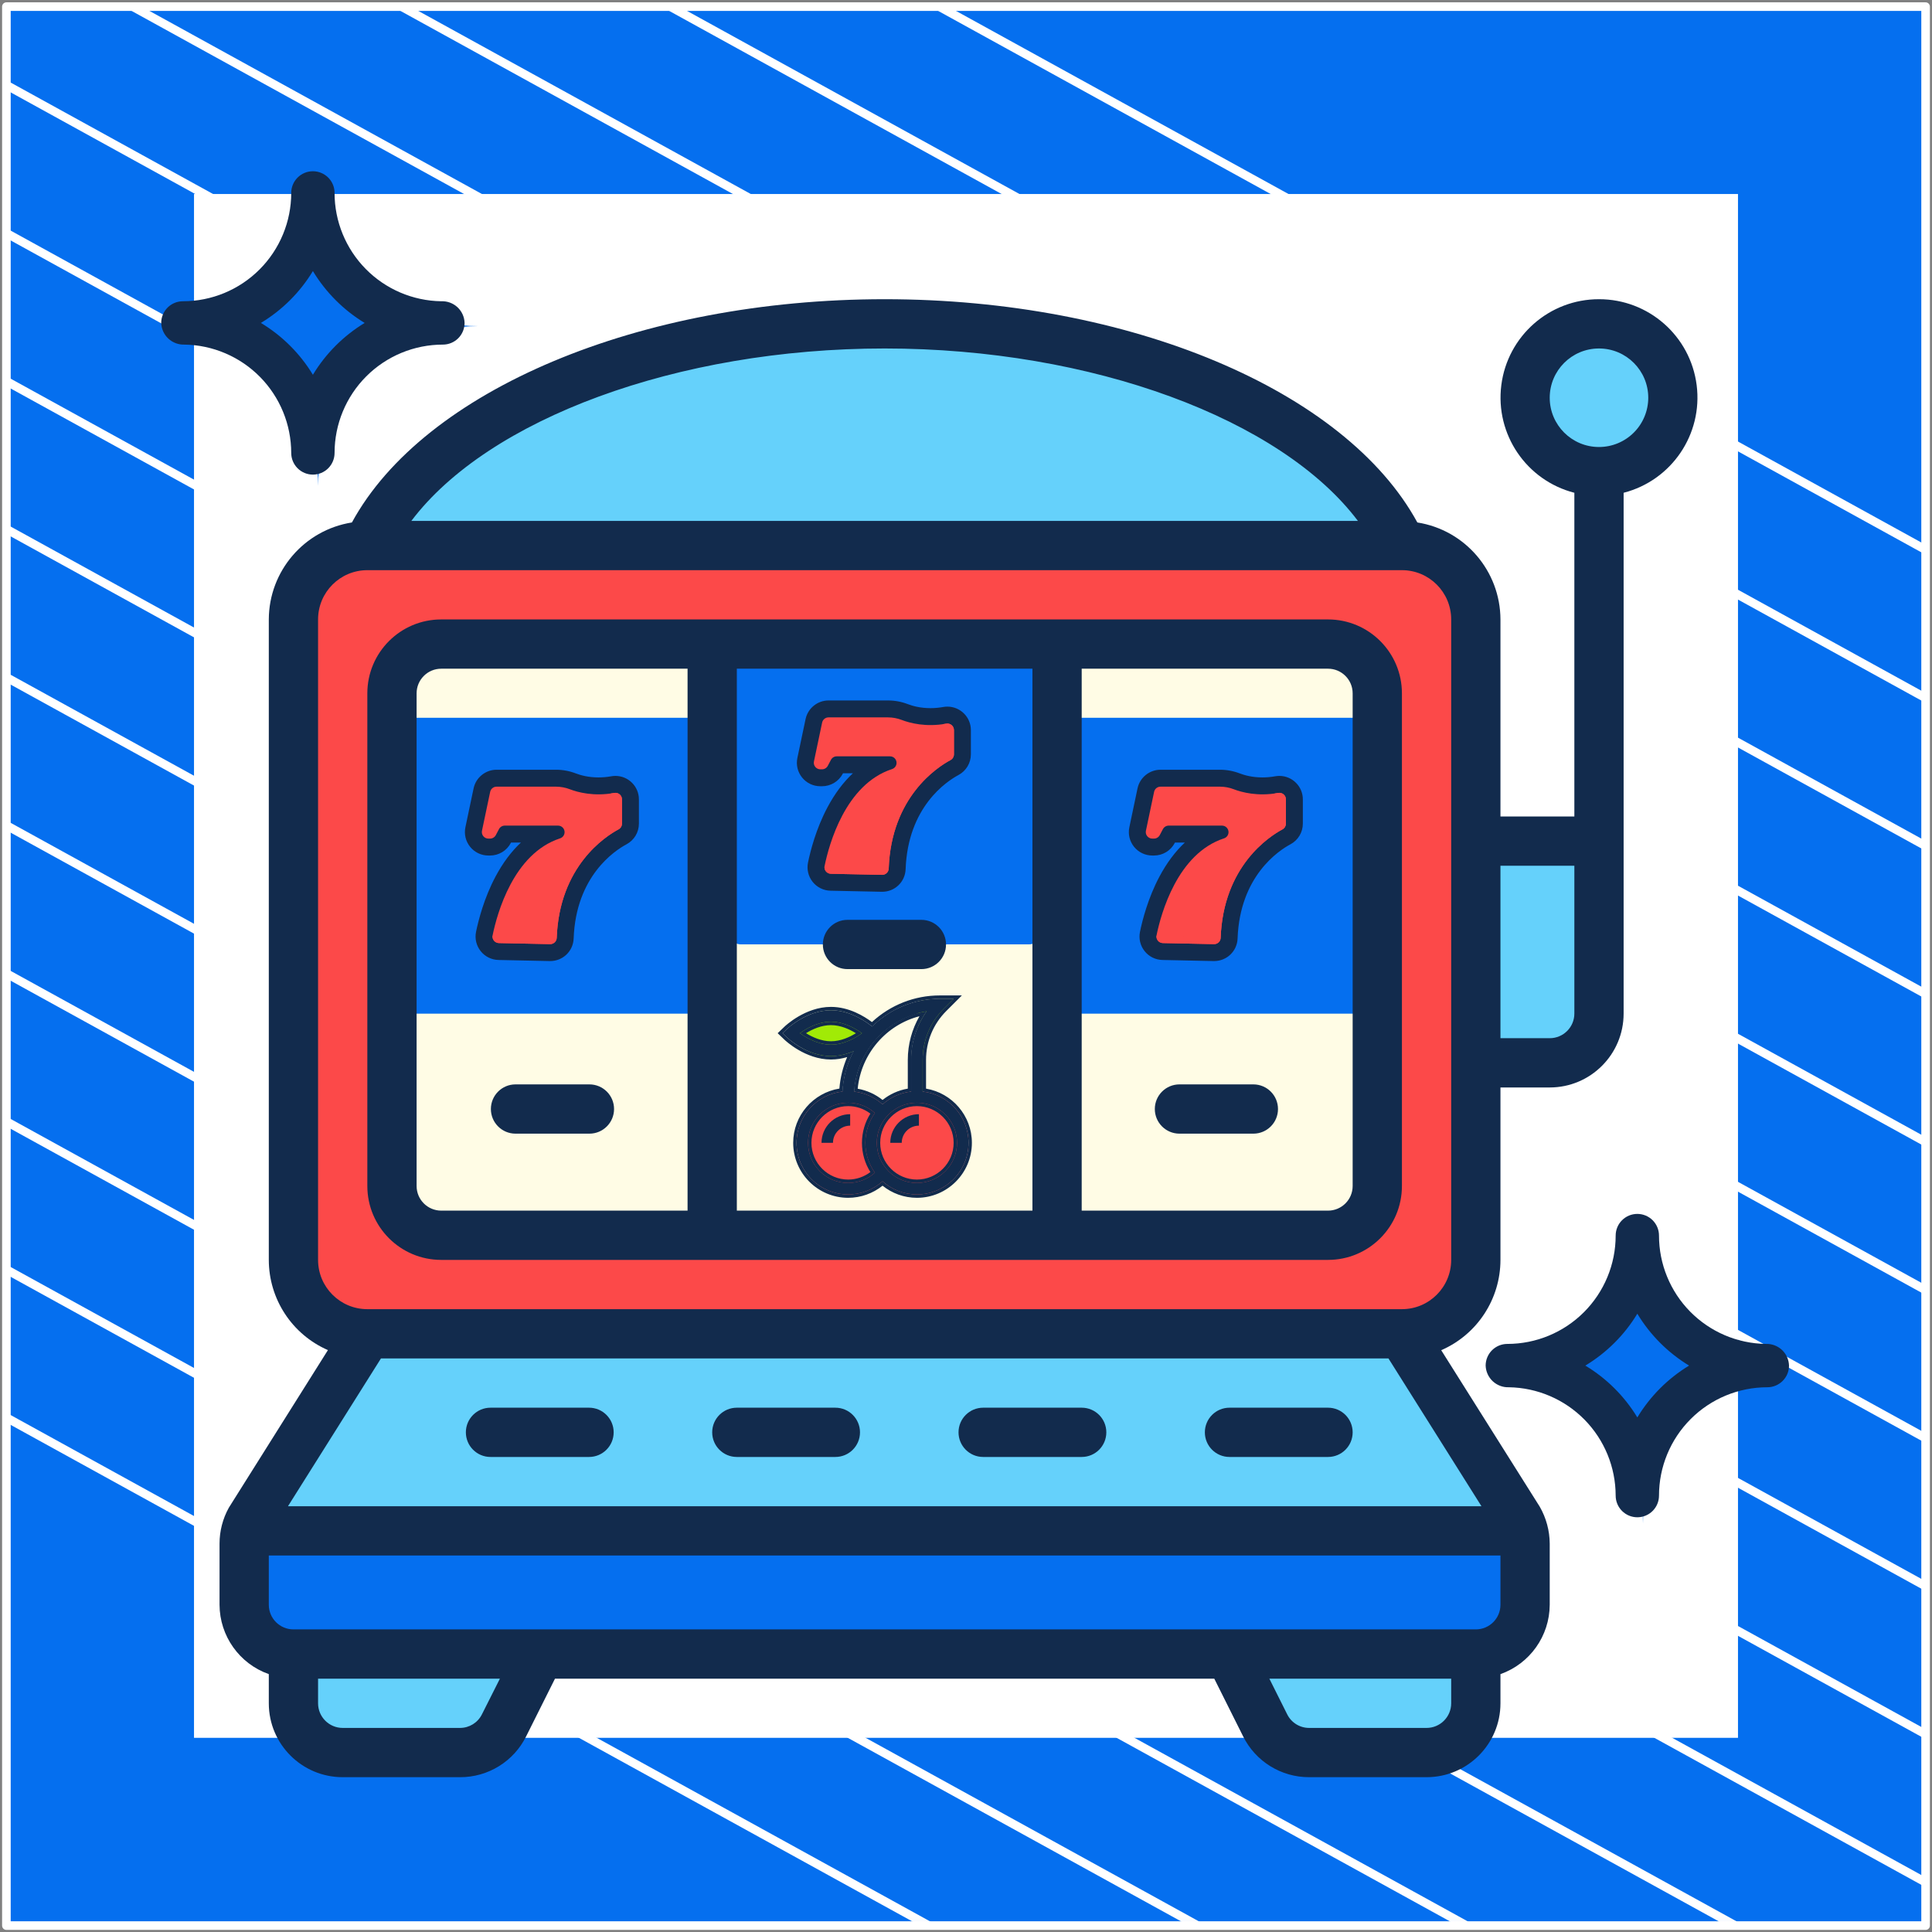 <?xml version="1.0" encoding="UTF-8"?> <svg xmlns="http://www.w3.org/2000/svg" width="302" height="302" viewBox="0 0 302 302" fill="none"><rect x="0" y="0" width="302" height="302" fill="#808080" stroke="none"/><path d="M301 1.038H1V301H301V1.038Z" fill="#056FEF" stroke="white" stroke-width="1.346" stroke-linejoin="round"></path><mask id="mask0_173_14945" style="mask-type:luminance" maskUnits="userSpaceOnUse" x="1" y="1" width="300" height="300"><path d="M301 1H1V300.962H301V1Z" fill="white"></path></mask><g mask="url(#mask0_173_14945)"><path d="M-285.023 64.085L219.795 342.085" stroke="white" stroke-width="1.346" stroke-miterlimit="10"></path><path d="M-263.954 52.544L240.932 330.581" stroke="white" stroke-width="1.346" stroke-miterlimit="10"></path><path d="M-242.819 41.04L261.999 319.04" stroke="white" stroke-width="1.346" stroke-miterlimit="10"></path><path d="M-221.682 29.536L283.136 307.536" stroke="white" stroke-width="1.346" stroke-miterlimit="10"></path><path d="M-200.545 18.032L304.272 296.032" stroke="white" stroke-width="1.346" stroke-miterlimit="10"></path><path d="M-179.41 6.528L325.409 284.528" stroke="white" stroke-width="1.346" stroke-miterlimit="10"></path><path d="M-158.273 -5.014L346.545 273.024" stroke="white" stroke-width="1.346" stroke-miterlimit="10"></path><path d="M-137.205 -16.517L367.613 261.483" stroke="white" stroke-width="1.346" stroke-miterlimit="10"></path><path d="M-116.069 -28.021L388.749 249.979" stroke="white" stroke-width="1.346" stroke-miterlimit="10"></path><path d="M-94.932 -39.525L409.886 238.475" stroke="white" stroke-width="1.346" stroke-miterlimit="10"></path><path d="M-73.796 -51.029L431.023 226.971" stroke="white" stroke-width="1.346" stroke-miterlimit="10"></path><path d="M-52.659 -62.533L452.159 215.467" stroke="white" stroke-width="1.346" stroke-miterlimit="10"></path><path d="M-31.591 -74.075L473.227 203.963" stroke="white" stroke-width="1.346" stroke-miterlimit="10"></path><path d="M-10.454 -85.579L494.364 192.422" stroke="white" stroke-width="1.346" stroke-miterlimit="10"></path></g><path d="M271 31H31V270.975H271V31Z" fill="white" stroke="white" stroke-width="1.346" stroke-miterlimit="10"></path><path d="M95.925 85.276H219.141C225.521 85.276 230.693 90.448 230.693 96.827V196.941C230.693 203.32 225.521 208.492 219.141 208.492H57.42C51.04 208.492 45.868 203.32 45.868 196.941V96.827C45.868 90.448 51.04 85.276 57.42 85.276H95.925Z" fill="#FC4949"></path><path d="M57.42 85.276C66.688 65.345 99.391 50.621 138.281 50.621C177.171 50.621 209.873 65.345 219.141 85.276H57.42Z" fill="#65D1FB"></path><path d="M238.394 241.298V250.848C238.381 255.096 234.941 258.536 230.693 258.549H45.868C41.621 258.536 38.18 255.096 38.167 250.848V241.298C38.16 240.621 38.251 239.947 38.437 239.296H238.125C238.311 239.947 238.402 240.621 238.394 241.298Z" fill="#056FEF"></path><path d="M238.125 239.296H38.437C38.587 238.689 38.821 238.106 39.13 237.563L57.42 208.492H219.141L237.431 237.563C237.741 238.106 237.974 238.689 238.125 239.296Z" fill="#65D1FB"></path><path d="M71.913 273.951H53.569C49.316 273.951 45.868 270.503 45.868 266.25V258.549H84.374L78.802 269.692C77.498 272.302 74.831 273.951 71.913 273.951Z" fill="#65D1FB"></path><path d="M204.648 273.951H222.992C227.245 273.951 230.693 270.503 230.693 266.25V258.549H192.188L197.76 269.692C199.064 272.302 201.731 273.951 204.648 273.951Z" fill="#65D1FB"></path><path d="M249.946 73.724C256.325 73.724 261.497 68.552 261.497 62.173C261.497 55.793 256.325 50.621 249.946 50.621C243.566 50.621 238.394 55.793 238.394 62.173C238.394 68.552 243.566 73.724 249.946 73.724Z" fill="#65D1FB"></path><path d="M230.693 131.482H249.945V158.435C249.945 162.689 246.498 166.136 242.244 166.136H230.693V131.482Z" fill="#65D1FB"></path><path d="M207.59 100.678H68.972C64.718 100.678 61.27 104.126 61.27 108.379V185.389C61.27 189.642 64.718 193.09 68.972 193.09H207.59C211.843 193.09 215.291 189.642 215.291 185.389V108.379C215.291 104.126 211.843 100.678 207.59 100.678Z" fill="#FFFCE5"></path><path d="M129.896 165.132C126.117 165.132 123.531 162.317 123.406 162.197L122.73 161.549L123.406 160.902C123.531 160.782 126.117 157.967 129.896 157.967C133.675 157.967 136.26 160.782 136.386 160.902L137.062 161.549L136.386 162.197C136.26 162.317 133.675 165.132 129.896 165.132Z" fill="#A1EA06"></path><path d="M149.082 156.175L147.541 157.698C145.41 159.848 144.227 162.696 144.227 165.724V171.462H142.436V165.724C142.436 164.058 142.74 162.445 143.332 160.959C143.708 159.955 144.227 159.006 144.854 158.128C144.335 158.2 143.815 158.307 143.332 158.468C137.653 160.027 133.479 165.3 133.479 171.462H131.687C131.687 164.297 136.65 158.218 143.332 156.605C144.478 156.319 145.678 156.175 146.914 156.175H149.082Z" fill="#122B4D"></path><path d="M149.082 156.175L147.542 157.698C145.41 159.848 144.228 162.696 144.228 165.724V171.462H143.332V160.958C143.708 159.955 144.228 159.006 144.855 158.128C144.335 158.2 143.816 158.307 143.332 158.468V156.605C144.478 156.319 145.679 156.175 146.915 156.175H149.082Z" fill="#A1EA06"></path><path d="M132.583 170.566C128.14 170.566 124.521 174.185 124.521 178.628C124.521 183.07 128.14 186.749 132.583 186.749C137.026 186.749 140.644 183.07 140.644 178.628C140.644 174.185 137.026 170.566 132.583 170.566Z" fill="#FC4949"></path><path d="M143.332 170.566C138.889 170.566 135.27 174.185 135.27 178.628C135.27 183.07 138.889 186.749 143.332 186.749C147.774 186.749 151.393 183.07 151.393 178.628C151.393 174.185 147.774 170.566 143.332 170.566Z" fill="#FC4949"></path><path d="M122.327 161.505L123.003 162.152C123.128 162.272 126.113 165.088 129.892 165.088C131.206 165.088 132.424 164.747 133.459 164.298C132.429 166.243 131.829 168.393 131.708 170.629C127.671 171.065 124.518 174.492 124.518 178.643C124.518 183.088 128.135 186.704 132.58 186.704C134.573 186.704 136.486 185.964 137.957 184.648C139.383 185.926 141.266 186.704 143.328 186.704C147.774 186.704 151.39 183.088 151.39 178.643C151.39 174.501 148.249 171.078 144.224 170.631V165.676C144.224 162.648 145.403 159.801 147.544 157.659L149.074 156.13H146.911C142.938 156.13 139.191 157.668 136.331 160.466C135.346 159.664 132.865 157.922 129.892 157.922C126.113 157.922 123.128 160.738 123.003 160.858L122.327 161.505ZM126.31 178.643C126.31 175.185 129.122 172.373 132.58 172.373C134.13 172.373 135.618 172.948 136.762 173.972C135.821 175.291 135.267 176.903 135.267 178.643C135.267 180.382 135.821 181.995 136.762 183.314C135.618 184.337 134.13 184.913 132.58 184.913C129.122 184.913 126.31 182.1 126.31 178.643ZM149.598 178.643C149.598 182.1 146.786 184.913 143.328 184.913C139.871 184.913 137.058 182.1 137.058 178.643C137.058 175.185 139.871 172.373 143.328 172.373C146.786 172.373 149.598 175.185 149.598 178.643ZM144.851 158.081C143.325 160.232 142.433 162.879 142.433 165.676V170.631C140.723 170.821 139.174 171.547 137.957 172.638C136.714 171.526 135.157 170.826 133.502 170.635C133.892 164.247 138.686 159.042 144.851 158.081ZM129.892 159.713C131.922 159.713 133.743 160.783 134.741 161.506C133.746 162.229 131.932 163.296 129.892 163.296C127.863 163.296 126.042 162.225 125.044 161.503C126.039 160.781 127.853 159.713 129.892 159.713Z" fill="#122B4D"></path><path fill-rule="evenodd" clip-rule="evenodd" d="M121.56 161.505L122.636 160.474C122.717 160.397 123.528 159.634 124.811 158.886C126.09 158.141 127.875 157.391 129.892 157.391C132.723 157.391 135.105 158.867 136.297 159.766C139.21 157.076 142.952 155.6 146.911 155.6H150.354L147.919 158.034C147.919 158.034 147.919 158.034 147.919 158.034C145.878 160.076 144.754 162.788 144.754 165.676V170.17C148.816 170.851 151.92 174.39 151.92 178.643C151.92 183.381 148.066 187.235 143.328 187.235C141.297 187.235 139.428 186.525 137.956 185.343C136.442 186.557 134.548 187.235 132.58 187.235C127.842 187.235 123.988 183.381 123.988 178.643C123.988 174.371 127.12 170.82 131.208 170.161C131.348 168.451 131.76 166.793 132.423 165.239C131.642 165.469 130.791 165.618 129.892 165.618C127.875 165.618 126.09 164.868 124.811 164.123C123.528 163.376 122.717 162.612 122.636 162.535L121.56 161.505ZM132.719 164.587C132.974 164.498 133.221 164.401 133.459 164.298C133.334 164.533 133.216 164.771 133.104 165.012C132.291 166.764 131.814 168.663 131.708 170.629C127.671 171.065 124.518 174.492 124.518 178.643C124.518 183.088 128.135 186.704 132.58 186.704C134.573 186.704 136.486 185.964 137.956 184.648C139.383 185.926 141.266 186.704 143.328 186.704C147.773 186.704 151.39 183.088 151.39 178.643C151.39 174.501 148.249 171.078 144.224 170.631V165.676C144.224 162.648 145.403 159.801 147.544 157.659L149.074 156.13H146.911C142.937 156.13 139.191 157.669 136.331 160.466C135.346 159.664 132.865 157.922 129.892 157.922C126.113 157.922 123.128 160.738 123.003 160.858L122.327 161.505L123.003 162.152C123.128 162.272 126.113 165.088 129.892 165.088C130.905 165.088 131.86 164.885 132.719 164.587ZM132.58 172.903C129.415 172.903 126.84 175.478 126.84 178.643C126.84 181.807 129.415 184.382 132.58 184.382C133.843 184.382 135.062 183.964 136.054 183.21C135.22 181.887 134.736 180.32 134.736 178.643C134.736 176.966 135.22 175.399 136.054 174.075C135.062 173.321 133.843 172.903 132.58 172.903ZM136.761 173.972C135.618 172.948 134.13 172.373 132.58 172.373C129.122 172.373 126.31 175.185 126.31 178.643C126.31 182.1 129.122 184.913 132.58 184.913C134.13 184.913 135.618 184.337 136.761 183.314C135.821 181.995 135.267 180.382 135.267 178.643C135.267 176.903 135.821 175.291 136.761 173.972ZM143.328 184.382C146.493 184.382 149.068 181.807 149.068 178.643C149.068 175.478 146.493 172.903 143.328 172.903C140.164 172.903 137.589 175.478 137.589 178.643C137.589 181.807 140.164 184.382 143.328 184.382ZM144.851 158.081C144.604 158.119 144.36 158.165 144.117 158.217C138.309 159.461 133.876 164.503 133.502 170.635C135.157 170.826 136.714 171.526 137.956 172.638C139.174 171.547 140.723 170.821 142.432 170.631V165.676C142.432 163.138 143.167 160.724 144.443 158.691C144.574 158.484 144.71 158.28 144.851 158.081ZM143.727 158.853C138.55 160.184 134.61 164.685 134.07 170.182C135.492 170.433 136.829 171.038 137.956 171.942C139.076 171.043 140.425 170.418 141.902 170.17V165.676C141.902 163.218 142.564 160.872 143.727 158.853ZM133.791 161.507C132.795 160.888 131.393 160.244 129.892 160.244C128.384 160.244 126.986 160.886 125.994 161.503C126.989 162.121 128.391 162.766 129.892 162.766C131.401 162.766 132.799 162.124 133.791 161.507ZM134.276 161.187C133.229 160.505 131.638 159.713 129.892 159.713C128.139 159.713 126.552 160.502 125.509 161.183C125.339 161.294 125.183 161.402 125.044 161.503C125.184 161.604 125.339 161.712 125.509 161.823C126.555 162.504 128.147 163.296 129.892 163.296C131.646 163.296 133.233 162.507 134.276 161.827C134.446 161.716 134.601 161.608 134.741 161.506C134.601 161.405 134.446 161.297 134.276 161.187ZM143.328 184.913C146.786 184.913 149.598 182.1 149.598 178.643C149.598 175.185 146.786 172.373 143.328 172.373C139.871 172.373 137.058 175.185 137.058 178.643C137.058 182.1 139.871 184.913 143.328 184.913Z" fill="#122B4D"></path><path d="M139.163 178.643H140.955C140.955 177.161 142.16 175.956 143.642 175.956V174.164C141.172 174.164 139.163 176.174 139.163 178.643Z" fill="#122B4D"></path><path d="M128.415 178.643H130.206C130.206 177.161 131.411 175.956 132.893 175.956V174.164C130.424 174.164 128.415 176.174 128.415 178.643Z" fill="#122B4D"></path><path d="M108.973 112.199H63.895C62.512 112.199 61.391 113.925 61.391 116.053V154.596C61.391 156.725 62.512 158.45 63.895 158.45H108.973C110.356 158.45 111.478 156.725 111.478 154.596V116.053C111.478 113.925 110.356 112.199 108.973 112.199Z" fill="#056FEF"></path><path d="M160.865 101.37H115.787C114.404 101.37 113.282 103.095 113.282 105.224V143.767C113.282 145.895 114.404 147.621 115.787 147.621H160.865C162.248 147.621 163.369 145.895 163.369 143.767V105.224C163.369 103.095 162.248 101.37 160.865 101.37Z" fill="#056FEF"></path><path d="M212.756 112.199H167.678C166.295 112.199 165.174 113.925 165.174 116.053V154.596C165.174 156.725 166.295 158.45 167.678 158.45H212.756C214.14 158.45 215.261 156.725 215.261 154.596V116.053C215.261 113.925 214.14 112.199 212.756 112.199Z" fill="#056FEF"></path><path d="M76.672 227.745H92.075C94.201 227.745 95.925 226.021 95.925 223.894C95.925 221.768 94.201 220.044 92.075 220.044H76.672C74.546 220.044 72.822 221.768 72.822 223.894C72.822 226.021 74.546 227.745 76.672 227.745Z" fill="#122B4D"></path><path d="M115.178 227.745H130.58C132.706 227.745 134.43 226.021 134.43 223.894C134.43 221.768 132.706 220.044 130.58 220.044H115.178C113.051 220.044 111.327 221.768 111.327 223.894C111.327 226.021 113.051 227.745 115.178 227.745Z" fill="#122B4D"></path><path d="M153.683 227.745H169.085C171.211 227.745 172.935 226.021 172.935 223.894C172.935 221.768 171.211 220.044 169.085 220.044H153.683C151.556 220.044 149.832 221.768 149.832 223.894C149.832 226.021 151.556 227.745 153.683 227.745Z" fill="#122B4D"></path><path d="M192.188 227.745H207.59C209.717 227.745 211.44 226.021 211.44 223.894C211.44 221.768 209.717 220.044 207.59 220.044H192.188C190.061 220.044 188.337 221.768 188.337 223.894C188.337 226.021 190.061 227.745 192.188 227.745Z" fill="#122B4D"></path><path d="M249.946 46.771C242.199 46.761 235.656 52.517 234.678 60.201C233.7 67.886 238.593 75.097 246.095 77.028V127.631H234.543V96.827C234.518 89.272 229.015 82.85 221.552 81.668C210.308 61.017 176.62 46.771 138.281 46.771C99.941 46.771 66.253 61.017 55.01 81.668C47.547 82.85 42.044 89.272 42.018 96.827V196.941C42.024 203.059 45.651 208.594 51.259 211.041L35.765 235.684C34.815 237.402 34.317 239.332 34.317 241.295V250.848C34.337 255.725 37.419 260.065 42.018 261.691V266.25C42.018 272.629 47.19 277.801 53.569 277.801H71.913C76.292 277.815 80.298 275.339 82.244 271.417L86.753 262.399H189.808L194.317 271.417C196.264 275.339 200.27 277.815 204.648 277.801H222.992C229.372 277.801 234.543 272.629 234.543 266.25V261.691C239.142 260.065 242.224 255.725 242.244 250.848V241.295C242.232 239.267 241.694 237.277 240.685 235.519L225.283 211.057C230.903 208.613 234.54 203.069 234.543 196.941V169.987H242.244C248.624 169.987 253.796 164.815 253.796 158.435V77.028C261.298 75.097 266.191 67.886 265.213 60.201C264.235 52.517 257.692 46.761 249.946 46.771ZM59.549 212.343H217.035L231.575 235.446H45.014L59.549 212.343ZM75.336 267.971C74.693 269.273 73.366 270.099 71.913 270.1H53.569C51.443 270.1 49.719 268.376 49.719 266.25V262.399H78.143L75.336 267.971ZM226.842 266.25C226.842 268.376 225.119 270.1 222.992 270.1H204.648C203.188 270.106 201.853 269.28 201.206 267.971L198.418 262.399H226.842V266.25ZM230.693 254.698H45.868C43.742 254.698 42.018 252.974 42.018 250.848V243.147H234.543V250.848C234.543 252.974 232.82 254.698 230.693 254.698ZM226.842 196.941C226.842 201.194 223.395 204.642 219.141 204.642H57.42C53.167 204.642 49.719 201.194 49.719 196.941V96.827C49.719 92.574 53.167 89.126 57.42 89.126H80.523V81.668V81.425H64.301C76.287 65.526 105.809 54.472 138.281 54.472C170.752 54.472 200.274 65.526 212.261 81.425H80.523V89.126H219.141C223.395 89.126 226.842 92.574 226.842 96.827V196.941ZM246.095 158.435C246.095 160.562 244.371 162.286 242.244 162.286H234.543V135.332H246.095V158.435ZM249.946 69.874C245.692 69.874 242.244 66.426 242.244 62.173C242.244 57.919 245.692 54.472 249.946 54.472C254.199 54.472 257.647 57.919 257.647 62.173C257.647 64.215 256.835 66.174 255.391 67.618C253.947 69.062 251.988 69.874 249.946 69.874Z" fill="#122B4D"></path><path d="M207.59 96.827H68.972C62.592 96.827 57.42 101.999 57.42 108.379V185.389C57.42 191.769 62.592 196.941 68.972 196.941H207.59C213.97 196.941 219.141 191.769 219.141 185.389V108.379C219.141 101.999 213.97 96.827 207.59 96.827ZM161.384 104.528V189.24H115.178V104.528H161.384ZM65.121 185.389V108.379C65.121 106.252 66.845 104.528 68.972 104.528H107.477V189.24H68.972C66.845 189.24 65.121 187.516 65.121 185.389ZM211.44 185.389C211.44 187.516 209.716 189.24 207.59 189.24H169.085V104.528H207.59C209.716 104.528 211.44 106.252 211.44 108.379V185.389Z" fill="#122B4D"></path><path d="M86.006 149.789C85.983 149.789 85.961 149.789 85.938 149.789L77.939 149.622C76.977 149.601 76.082 149.159 75.482 148.407C74.882 147.656 74.649 146.686 74.843 145.745C75.204 143.986 76.076 140.539 77.852 137.211C79.185 134.713 80.774 132.726 82.602 131.264H79.619L79.459 131.568C78.899 132.632 77.804 133.293 76.601 133.293H76.34C75.362 133.293 74.448 132.857 73.832 132.098C73.216 131.339 72.978 130.355 73.18 129.398L74.459 123.324C74.772 121.838 76.1 120.76 77.619 120.76H86.91C87.922 120.76 88.915 120.944 89.864 121.309C90.638 121.606 91.908 121.961 93.558 121.961C94.241 121.961 94.937 121.898 95.627 121.775C95.816 121.741 96.009 121.724 96.201 121.724C97.983 121.724 99.433 123.172 99.433 124.952V128.742C99.433 129.936 98.779 131.027 97.728 131.589C95.826 132.606 89.595 136.7 89.232 146.681C89.169 148.424 87.752 149.789 86.006 149.789Z" fill="#122B4D"></path><path d="M77.619 122.968H86.91C87.65 122.968 88.382 123.105 89.072 123.37C90.323 123.851 92.811 124.522 96.016 123.949C96.645 123.836 97.224 124.314 97.224 124.952V128.742C97.224 129.118 97.018 129.464 96.686 129.642C94.64 130.736 87.433 135.375 87.025 146.601C87.005 147.157 86.54 147.592 85.984 147.581L77.985 147.414C77.348 147.4 76.877 146.813 77.006 146.189C77.696 142.831 80.251 133.426 87.555 131.045C87.973 130.909 88.253 130.516 88.253 130.077C88.253 129.513 87.796 129.056 87.232 129.056H78.902C78.523 129.056 78.175 129.266 77.999 129.601L77.505 130.539C77.328 130.874 76.98 131.084 76.601 131.084H76.34C75.692 131.084 75.207 130.488 75.341 129.853L76.62 123.778C76.719 123.306 77.136 122.968 77.619 122.968Z" fill="#FC4949"></path><path d="M96.016 123.949C95.832 123.982 95.651 124.01 95.472 124.035V127.574C95.472 127.95 95.266 128.296 94.934 128.473C92.887 129.568 85.68 134.207 85.273 145.433C85.253 145.989 84.788 146.424 84.232 146.413L76.994 146.261C76.914 146.858 77.373 147.401 77.985 147.414L85.984 147.581C86.54 147.592 87.005 147.157 87.025 146.601C87.433 135.375 94.64 130.736 96.686 129.642C97.018 129.464 97.224 129.119 97.224 128.742V124.952C97.224 124.314 96.645 123.836 96.016 123.949Z" fill="#FC4949"></path><path d="M96.201 121.286C95.983 121.286 95.764 121.305 95.55 121.344C94.885 121.463 94.216 121.523 93.558 121.523C91.975 121.523 90.761 121.184 90.021 120.9C89.022 120.516 87.975 120.321 86.91 120.321H77.619C75.894 120.321 74.385 121.546 74.03 123.233L72.751 129.308C72.522 130.394 72.793 131.512 73.492 132.374C74.192 133.236 75.23 133.731 76.34 133.731H76.601C77.967 133.731 79.21 132.98 79.847 131.772L79.883 131.702H81.427C79.928 133.103 78.599 134.881 77.466 137.004C75.663 140.381 74.78 143.875 74.413 145.657C74.194 146.725 74.459 147.827 75.139 148.68C75.821 149.534 76.838 150.037 77.93 150.059L85.929 150.227C85.954 150.227 85.98 150.227 86.006 150.227C87.989 150.227 89.598 148.677 89.67 146.697C90.024 136.949 96.085 132.964 97.934 131.975C99.129 131.336 99.871 130.098 99.871 128.742V124.952C99.871 122.931 98.224 121.286 96.201 121.286ZM98.994 128.742C98.994 129.774 98.43 130.717 97.521 131.203C95.568 132.247 89.165 136.45 88.794 146.666C88.74 148.172 87.515 149.351 86.006 149.351C85.986 149.351 85.967 149.351 85.947 149.351L77.948 149.183C77.117 149.166 76.343 148.784 75.824 148.134C75.306 147.485 75.105 146.646 75.272 145.833C75.628 144.097 76.488 140.696 78.239 137.417C79.538 134.983 81.098 133.028 82.876 131.606C83.021 131.49 83.077 131.295 83.016 131.119C82.954 130.944 82.788 130.826 82.602 130.826H79.619C79.456 130.826 79.307 130.916 79.231 131.06L79.071 131.364C78.587 132.283 77.641 132.855 76.602 132.855H76.34C75.495 132.855 74.705 132.478 74.172 131.822C73.64 131.166 73.435 130.315 73.609 129.488L74.888 123.414C75.158 122.13 76.306 121.198 77.619 121.198H86.91C87.868 121.198 88.808 121.373 89.707 121.718C90.516 122.029 91.841 122.399 93.558 122.399C94.267 122.399 94.989 122.334 95.704 122.206C95.868 122.177 96.035 122.162 96.201 122.162C97.741 122.162 98.994 123.414 98.994 124.952L98.994 128.742Z" fill="#122B4D"></path><path d="M137.898 138.96C137.875 138.96 137.852 138.96 137.829 138.959L129.83 138.792C128.869 138.772 127.973 138.329 127.373 137.578C126.774 136.827 126.541 135.856 126.734 134.915C127.096 133.157 127.967 129.709 129.744 126.381C131.077 123.884 132.666 121.896 134.494 120.435H131.51L131.35 120.738C130.79 121.802 129.695 122.463 128.493 122.463H128.232C127.254 122.463 126.34 122.028 125.724 121.269C125.108 120.51 124.87 119.525 125.071 118.569L126.35 112.494C126.663 111.008 127.992 109.93 129.51 109.93H138.802C139.813 109.93 140.807 110.115 141.756 110.479C142.53 110.777 143.799 111.131 145.45 111.131C146.133 111.131 146.829 111.069 147.519 110.945C147.708 110.912 147.901 110.894 148.092 110.894C149.874 110.894 151.324 112.343 151.324 114.123V117.913C151.324 119.106 150.671 120.197 149.62 120.759C147.718 121.776 141.486 125.87 141.124 135.852C141.061 137.595 139.644 138.96 137.898 138.96Z" fill="#122B4D"></path><path d="M129.51 112.138H138.802C139.541 112.138 140.273 112.276 140.963 112.541C142.214 113.021 144.702 113.693 147.907 113.119C148.536 113.007 149.116 113.484 149.116 114.123V117.913C149.116 118.289 148.91 118.635 148.578 118.812C146.531 119.907 139.324 124.546 138.917 135.772C138.897 136.328 138.432 136.763 137.876 136.751L129.876 136.584C129.24 136.571 128.769 135.984 128.897 135.36C129.587 132.002 132.143 122.596 139.446 120.216C139.864 120.079 140.145 119.687 140.145 119.247C140.145 118.683 139.688 118.226 139.124 118.226H130.793C130.414 118.226 130.067 118.436 129.89 118.772L129.396 119.71C129.22 120.045 128.872 120.255 128.493 120.255H128.231C127.583 120.255 127.099 119.658 127.232 119.024L128.511 112.949C128.611 112.477 129.028 112.138 129.51 112.138Z" fill="#FC4949"></path><path d="M147.907 113.119C147.724 113.152 147.542 113.181 147.363 113.206V116.745C147.363 117.121 147.157 117.466 146.826 117.644C144.779 118.738 137.572 123.378 137.165 134.604C137.144 135.159 136.679 135.595 136.123 135.583L128.885 135.432C128.806 136.028 129.264 136.571 129.876 136.584L137.876 136.751C138.431 136.763 138.897 136.328 138.917 135.772C139.324 124.546 146.531 119.907 148.578 118.812C148.91 118.635 149.116 118.289 149.116 117.913V114.123C149.116 113.484 148.536 113.007 147.907 113.119Z" fill="#FC4949"></path><path d="M148.092 110.456C147.875 110.456 147.656 110.476 147.441 110.514C146.777 110.633 146.107 110.693 145.45 110.693C143.866 110.693 142.652 110.355 141.913 110.07C140.914 109.686 139.867 109.492 138.802 109.492H129.51C127.786 109.492 126.277 110.716 125.922 112.404L124.643 118.478C124.414 119.565 124.684 120.682 125.384 121.545C126.083 122.407 127.121 122.901 128.231 122.901H128.493C129.858 122.901 131.102 122.151 131.738 120.942L131.775 120.873H133.319C131.82 122.273 130.491 124.052 129.357 126.175C127.555 129.552 126.671 133.045 126.305 134.827C126.086 135.896 126.35 136.998 127.031 137.851C127.712 138.704 128.729 139.207 129.821 139.23L137.82 139.397C137.846 139.398 137.872 139.398 137.898 139.398C139.88 139.398 141.49 137.847 141.562 135.868C141.915 126.119 147.977 122.135 149.826 121.146C151.02 120.507 151.762 119.268 151.762 117.913V114.123C151.762 112.101 150.116 110.456 148.092 110.456ZM150.886 117.913C150.886 118.944 150.321 119.887 149.413 120.373C147.459 121.418 141.057 125.621 140.686 135.836C140.631 137.342 139.407 138.522 137.898 138.522C137.878 138.522 137.858 138.522 137.839 138.521L129.839 138.354C129.008 138.337 128.234 137.954 127.716 137.304C127.197 136.655 126.996 135.817 127.163 135.003C127.52 133.268 128.38 129.867 130.13 126.587C131.43 124.153 132.99 122.198 134.767 120.777C134.913 120.661 134.969 120.465 134.907 120.29C134.846 120.114 134.68 119.997 134.494 119.997H131.51C131.348 119.997 131.198 120.087 131.123 120.231L130.963 120.534C130.479 121.454 129.532 122.025 128.493 122.025H128.232C127.387 122.025 126.597 121.649 126.064 120.993C125.532 120.336 125.326 119.486 125.5 118.659L126.779 112.584C127.049 111.3 128.198 110.368 129.51 110.368H138.802C139.759 110.368 140.7 110.543 141.598 110.888C142.407 111.199 143.732 111.569 145.45 111.569C146.159 111.569 146.881 111.505 147.596 111.377C147.759 111.347 147.926 111.333 148.092 111.333C149.633 111.333 150.886 112.584 150.886 114.123L150.886 117.913Z" fill="#122B4D"></path><path d="M189.789 149.789C189.767 149.789 189.744 149.789 189.721 149.789L181.722 149.622C180.76 149.601 179.865 149.159 179.265 148.407C178.665 147.656 178.432 146.686 178.626 145.745C178.987 143.986 179.859 140.539 181.635 137.211C182.969 134.713 184.557 132.726 186.385 131.264H183.402L183.242 131.568C182.682 132.632 181.587 133.293 180.385 133.293H180.123C179.145 133.293 178.231 132.857 177.615 132.098C177 131.339 176.762 130.355 176.963 129.398L178.242 123.324C178.555 121.838 179.884 120.76 181.402 120.76H190.694C191.705 120.76 192.699 120.944 193.647 121.309C194.422 121.606 195.691 121.961 197.342 121.961C198.025 121.961 198.721 121.898 199.41 121.775C199.599 121.741 199.792 121.724 199.984 121.724C201.766 121.724 203.216 123.172 203.216 124.952V128.742C203.216 129.936 202.563 131.027 201.511 131.589C199.61 132.606 193.378 136.7 193.015 146.681C192.952 148.424 191.535 149.789 189.789 149.789Z" fill="#122B4D"></path><path d="M181.402 122.968H190.694C191.433 122.968 192.165 123.105 192.855 123.37C194.106 123.851 196.594 124.522 199.799 123.949C200.428 123.836 201.007 124.314 201.007 124.952V128.742C201.007 129.118 200.801 129.464 200.469 129.642C198.423 130.736 191.216 135.375 190.808 146.601C190.788 147.157 190.323 147.592 189.767 147.581L181.768 147.414C181.131 147.4 180.661 146.813 180.789 146.189C181.479 142.831 184.035 133.426 191.338 131.045C191.756 130.909 192.036 130.516 192.036 130.077C192.036 129.513 191.579 129.056 191.016 129.056H182.685C182.306 129.056 181.958 129.266 181.782 129.601L181.288 130.539C181.111 130.874 180.764 131.084 180.385 131.084H180.123C179.475 131.084 178.99 130.488 179.124 129.853L180.403 123.778C180.502 123.306 180.919 122.968 181.402 122.968Z" fill="#FC4949"></path><path d="M199.799 123.949C199.615 123.982 199.434 124.01 199.255 124.035V127.574C199.255 127.95 199.049 128.296 198.717 128.473C196.671 129.568 189.464 134.207 189.056 145.433C189.036 145.989 188.571 146.424 188.015 146.413L180.777 146.261C180.698 146.858 181.156 147.401 181.768 147.414L189.767 147.581C190.323 147.592 190.788 147.157 190.808 146.601C191.216 135.375 198.423 130.736 200.469 129.642C200.801 129.464 201.007 129.119 201.007 128.742V124.952C201.007 124.314 200.428 123.836 199.799 123.949Z" fill="#FC4949"></path><path d="M199.984 121.286C199.766 121.286 199.548 121.305 199.333 121.344C198.669 121.463 197.999 121.523 197.342 121.523C195.758 121.523 194.544 121.184 193.804 120.9C192.805 120.516 191.759 120.321 190.693 120.321H181.402C179.678 120.321 178.168 121.546 177.813 123.233L176.534 129.308C176.306 130.394 176.576 131.512 177.275 132.374C177.975 133.236 179.013 133.731 180.123 133.731H180.385C181.75 133.731 182.993 132.98 183.63 131.772L183.666 131.702H185.21C183.712 133.103 182.382 134.881 181.249 137.004C179.446 140.381 178.563 143.875 178.197 145.657C177.977 146.725 178.242 147.827 178.922 148.68C179.604 149.534 180.621 150.037 181.713 150.059L189.712 150.227C189.738 150.227 189.763 150.227 189.789 150.227C191.772 150.227 193.381 148.677 193.453 146.697C193.807 136.949 199.868 132.964 201.718 131.975C202.912 131.336 203.654 130.098 203.654 128.742V124.952C203.654 122.931 202.007 121.286 199.984 121.286ZM202.778 128.742C202.778 129.774 202.213 130.717 201.304 131.203C199.351 132.247 192.948 136.45 192.578 146.666C192.523 148.172 191.298 149.351 189.789 149.351C189.77 149.351 189.75 149.351 189.73 149.351L181.731 149.183C180.9 149.166 180.126 148.784 179.607 148.134C179.089 147.485 178.888 146.646 179.055 145.833C179.412 144.097 180.271 140.696 182.022 137.417C183.321 134.983 184.881 133.028 186.659 131.606C186.804 131.49 186.86 131.295 186.799 131.119C186.737 130.944 186.571 130.826 186.385 130.826H183.402C183.239 130.826 183.09 130.916 183.014 131.06L182.854 131.364C182.37 132.283 181.424 132.855 180.385 132.855H180.123C179.278 132.855 178.488 132.478 177.956 131.822C177.423 131.166 177.218 130.315 177.392 129.488L178.671 123.414C178.941 122.13 180.09 121.198 181.402 121.198H190.693C191.651 121.198 192.592 121.373 193.49 121.718C194.299 122.029 195.624 122.399 197.342 122.399C198.05 122.399 198.772 122.334 199.487 122.206C199.651 122.177 199.818 122.162 199.984 122.162C201.524 122.162 202.777 123.414 202.777 124.952L202.778 128.742Z" fill="#122B4D"></path><path d="M80.583 177.207H92.135C94.261 177.207 95.986 175.483 95.986 173.356C95.986 171.23 94.261 169.506 92.135 169.506H80.583C78.457 169.506 76.733 171.23 76.733 173.356C76.733 175.483 78.457 177.207 80.583 177.207Z" fill="#122B4D"></path><path d="M132.475 151.486H144.027C146.153 151.486 147.877 149.763 147.877 147.636C147.877 145.509 146.153 143.785 144.027 143.785H132.475C130.348 143.785 128.625 145.509 128.625 147.636C128.625 149.763 130.348 151.486 132.475 151.486Z" fill="#122B4D"></path><path d="M184.367 177.207H195.918C198.045 177.207 199.769 175.483 199.769 173.356C199.769 171.23 198.045 169.506 195.918 169.506H184.367C182.24 169.506 180.516 171.23 180.516 173.356C180.516 175.483 182.24 177.207 184.367 177.207Z" fill="#122B4D"></path><path d="M233.844 215.153C239.938 215.153 245.782 217.574 250.092 221.883C254.401 226.192 256.822 232.037 256.822 238.131C256.822 232.037 259.243 226.192 263.552 221.883C267.861 217.574 273.706 215.153 279.8 215.153C273.706 215.153 267.861 212.732 263.552 208.423C259.243 204.113 256.822 198.269 256.822 192.175C256.822 198.269 254.401 204.113 250.092 208.423C245.782 212.732 239.938 215.153 233.844 215.153Z" fill="#056FEF"></path><path d="M24.756 50.976C31.38 50.976 37.733 53.608 42.417 58.292C47.101 62.976 49.732 69.329 49.732 75.953C49.732 69.329 52.364 62.976 57.048 58.292C61.732 53.608 68.085 50.976 74.709 50.976C68.085 50.976 61.732 48.345 57.048 43.661C52.364 38.977 49.732 32.624 49.732 26C49.732 32.624 47.101 38.977 42.417 43.661C37.733 48.345 31.38 50.976 24.756 50.976Z" fill="#056FEF"></path><path d="M25.2 50.479C25.215 50.941 25.322 51.395 25.514 51.816C25.705 52.237 25.978 52.616 26.317 52.931C26.656 53.246 27.054 53.49 27.488 53.651C27.921 53.811 28.383 53.884 28.845 53.866C33.29 53.94 37.528 55.756 40.648 58.923C43.767 62.091 45.518 66.356 45.523 70.802C45.523 71.701 45.88 72.562 46.516 73.197C47.151 73.832 48.012 74.189 48.911 74.189C49.809 74.189 50.671 73.832 51.306 73.197C51.941 72.562 52.298 71.701 52.298 70.802C52.298 66.31 54.082 62.002 57.258 58.826C60.435 55.65 64.743 53.866 69.234 53.866C70.133 53.866 70.994 53.509 71.629 52.874C72.265 52.239 72.621 51.377 72.621 50.479C72.608 50.016 72.503 49.56 72.311 49.139C72.12 48.717 71.847 48.337 71.508 48.022C71.169 47.707 70.77 47.462 70.336 47.303C69.901 47.143 69.439 47.071 68.977 47.091C64.53 47.024 60.288 45.21 57.167 42.041C54.046 38.872 52.297 34.603 52.298 30.155C52.298 29.257 51.941 28.395 51.306 27.76C50.671 27.125 49.809 26.768 48.911 26.768C48.012 26.768 47.151 27.125 46.516 27.76C45.88 28.395 45.523 29.257 45.523 30.155C45.523 34.647 43.739 38.955 40.563 42.131C37.387 45.307 33.079 47.091 28.587 47.091C27.689 47.091 26.827 47.448 26.192 48.083C25.557 48.719 25.2 49.58 25.2 50.479ZM48.911 42.373C50.915 45.687 53.69 48.467 56.999 50.479C53.69 52.489 50.915 55.268 48.911 58.581C46.898 55.261 44.108 52.48 40.781 50.479C44.109 48.476 46.899 45.692 48.911 42.37V42.373Z" fill="#122B4D"></path><path d="M232.228 213.462C232.243 213.924 232.35 214.379 232.542 214.8C232.733 215.221 233.007 215.599 233.345 215.914C233.684 216.229 234.082 216.474 234.516 216.634C234.949 216.795 235.411 216.868 235.873 216.849C240.318 216.923 244.556 218.739 247.676 221.907C250.795 225.074 252.546 229.34 252.552 233.785C252.552 234.684 252.908 235.545 253.544 236.181C254.179 236.816 255.04 237.173 255.939 237.173C256.837 237.173 257.699 236.816 258.334 236.181C258.969 235.545 259.326 234.684 259.326 233.785C259.326 229.294 261.11 224.986 264.287 221.81C267.463 218.634 271.771 216.849 276.262 216.849C277.161 216.849 278.022 216.492 278.657 215.857C279.293 215.222 279.65 214.36 279.65 213.462C279.636 212.999 279.531 212.544 279.34 212.122C279.148 211.7 278.875 211.321 278.536 211.005C278.197 210.69 277.799 210.446 277.364 210.286C276.929 210.126 276.467 210.054 276.005 210.075C271.558 210.007 267.316 208.193 264.195 205.024C261.075 201.855 259.326 197.586 259.326 193.138C259.326 192.24 258.969 191.379 258.334 190.743C257.699 190.108 256.837 189.751 255.939 189.751C255.04 189.751 254.179 190.108 253.544 190.743C252.908 191.379 252.552 192.24 252.552 193.138C252.552 197.63 250.767 201.938 247.591 205.114C244.415 208.29 240.107 210.075 235.615 210.075C234.717 210.075 233.855 210.432 233.22 211.067C232.585 211.702 232.228 212.564 232.228 213.462ZM255.939 205.356C257.943 208.67 260.718 211.451 264.028 213.462C260.718 215.472 257.944 218.252 255.939 221.564C253.927 218.244 251.136 215.463 247.809 213.462C251.137 211.459 253.927 208.676 255.939 205.353V205.356Z" fill="#122B4D"></path></svg> 